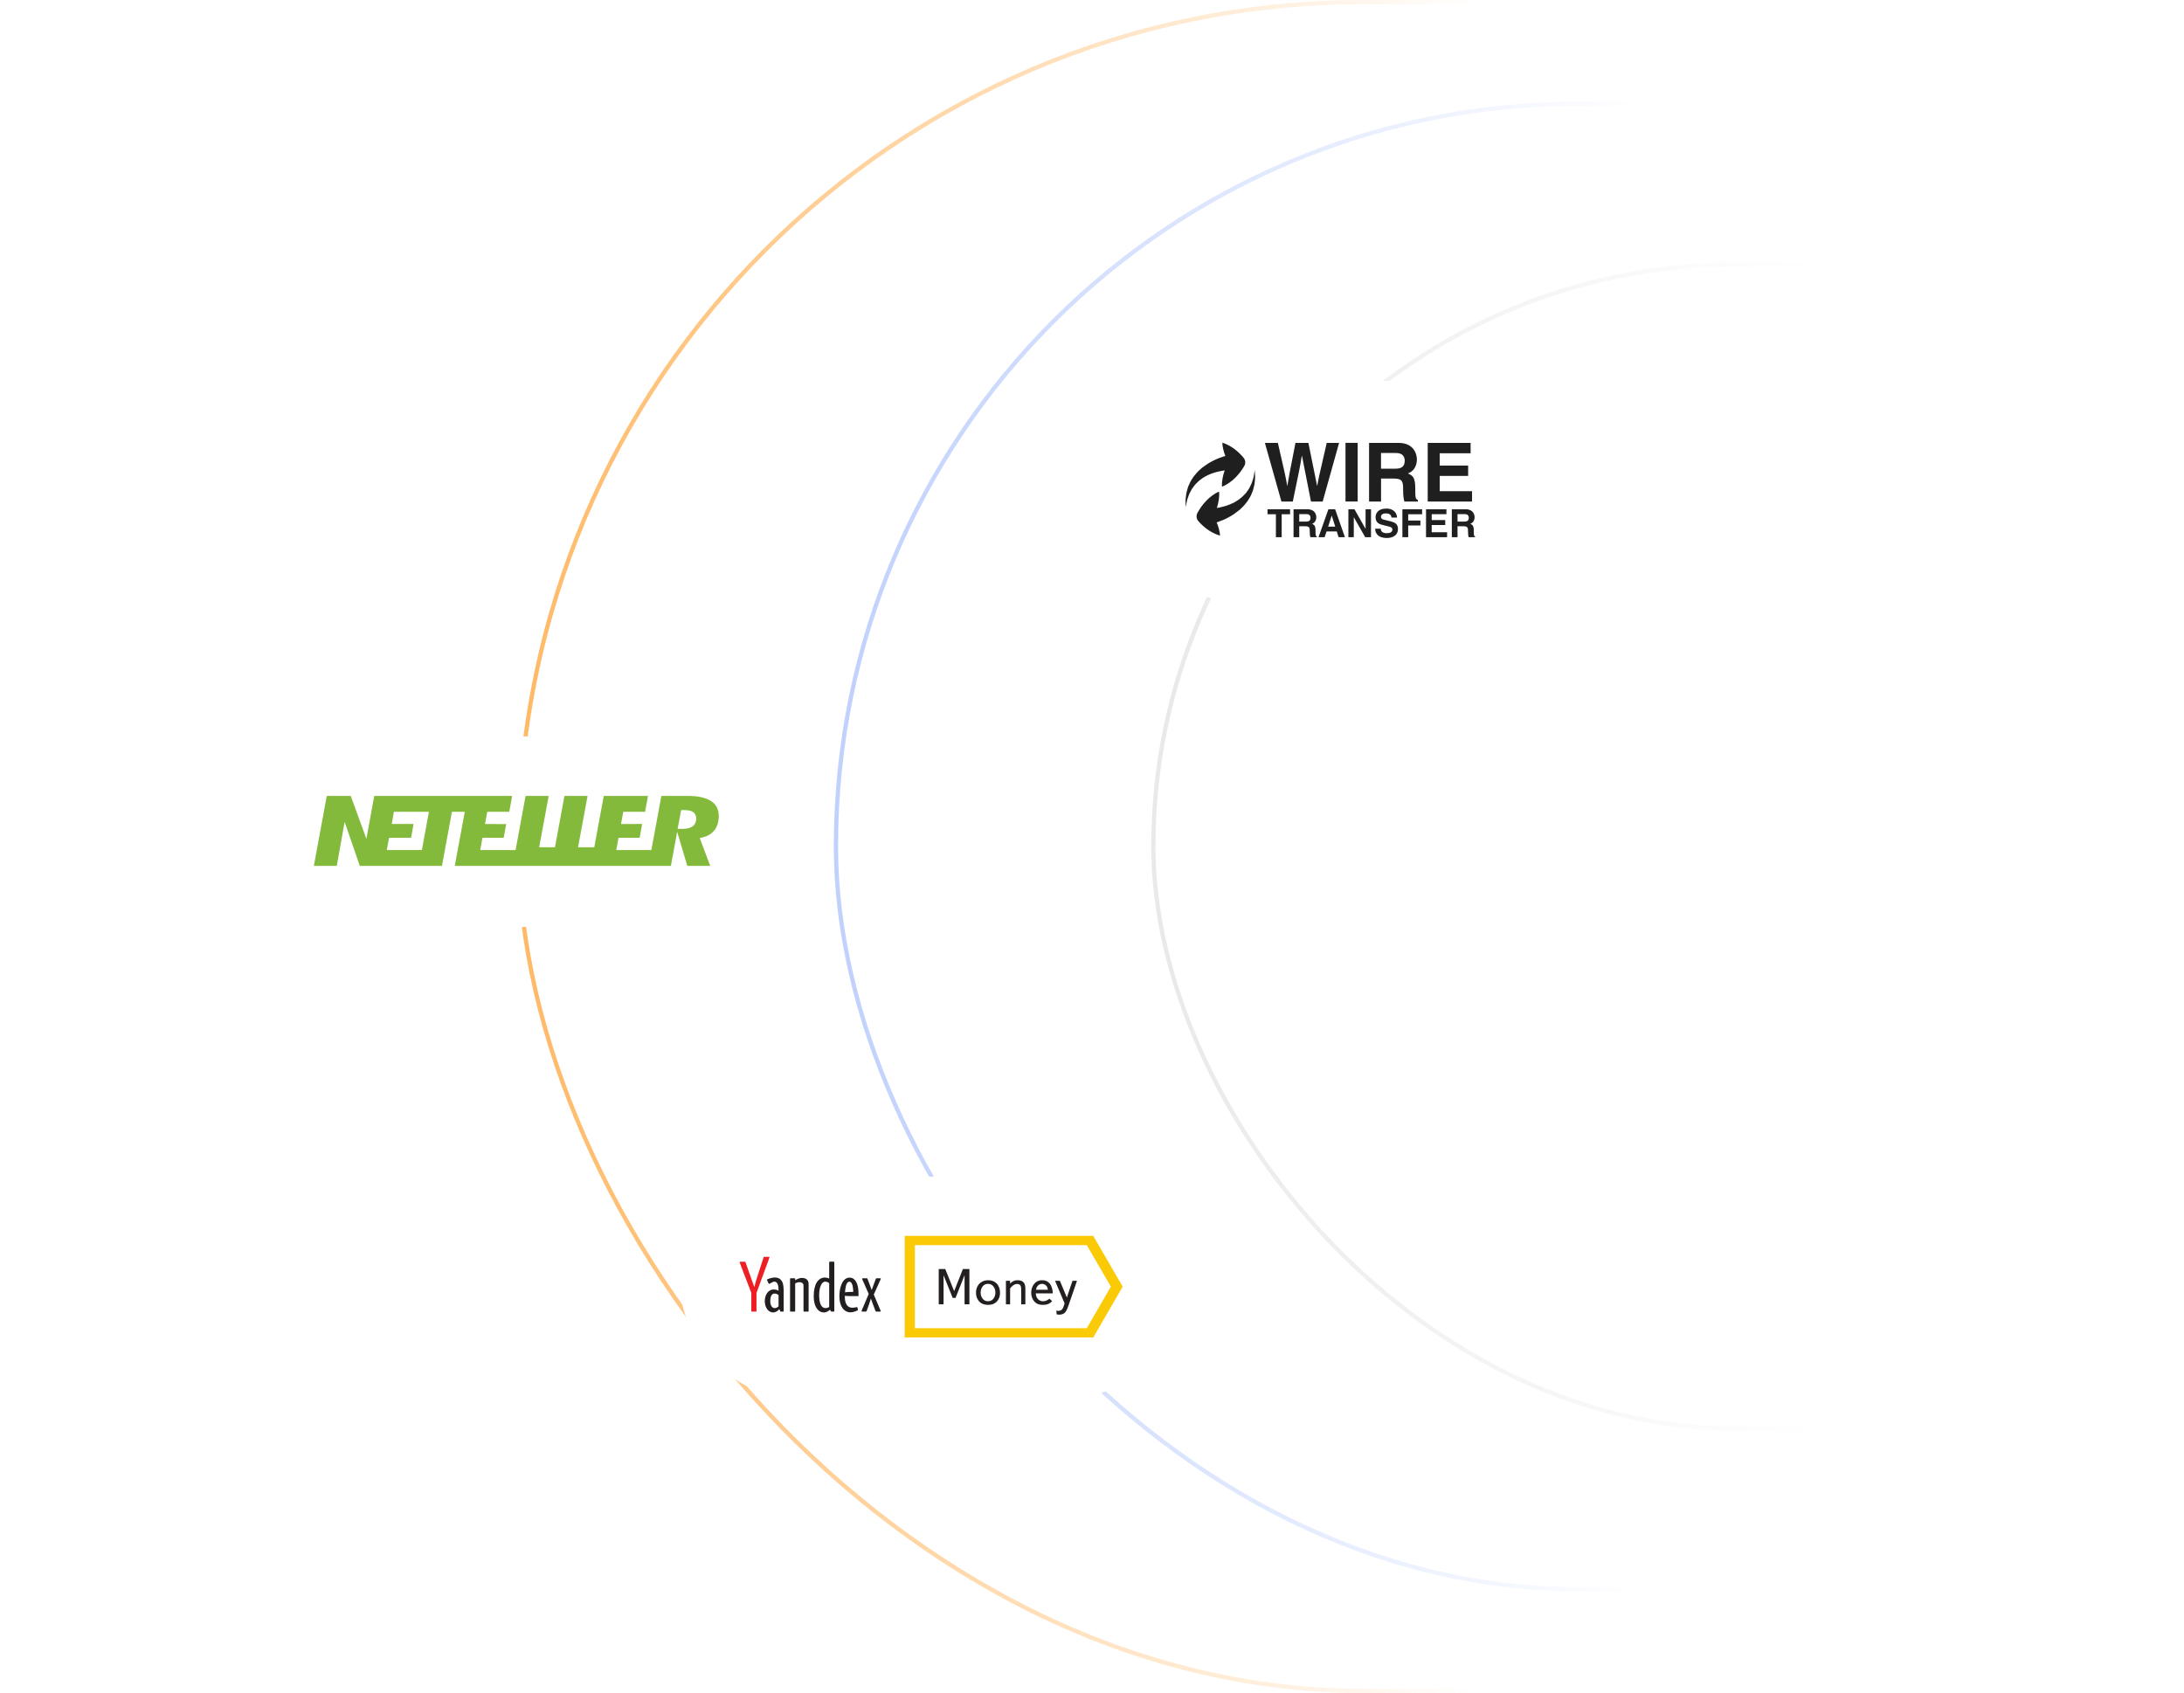 <svg xmlns:xlink="http://www.w3.org/1999/xlink" xmlns="http://www.w3.org/2000/svg" width="516" height="400" viewBox="0 0 516 400" fill="none">
<g clip-path="url(#clip0)">
<rect x="197.5" y="24.5" width="819" height="351" rx="175.5" stroke="url(#paint0_linear)" stroke-opacity="0.3"/>
<rect x="122.5" y="0.5" width="969" height="399" rx="199.5" stroke="url(#paint1_linear)" stroke-opacity="0.6"/>
<rect x="272.5" y="62.5" width="669" height="275" rx="137.5" stroke="url(#paint2_linear)" stroke-opacity="0.1"/>
<g filter="url(#filter0_d)">
<rect x="160.753" y="258" width="118.494" height="52" rx="26" fill="white"/>
<g clip-path="url(#clip1)">
<path d="M222.93 281.29V288.168H221.787V279.837H223.334L225.429 285.05L227.5 279.837H229.035V288.168H227.893V281.29L225.762 286.657H225.084L222.93 281.29V281.29ZM232.212 283.873C231.843 284.288 231.689 284.872 231.689 285.396C231.689 285.895 231.843 286.49 232.212 286.907C232.534 287.276 232.938 287.443 233.427 287.443C233.927 287.443 234.331 287.276 234.652 286.907C235.022 286.49 235.176 285.895 235.176 285.396C235.176 284.872 235.022 284.288 234.652 283.873C234.331 283.503 233.927 283.337 233.438 283.337C232.938 283.337 232.534 283.503 232.213 283.873H232.212ZM231.427 283.253C231.689 283.003 232.332 282.479 233.474 282.479C234.331 282.479 234.997 282.777 235.438 283.205C235.949 283.705 236.271 284.515 236.271 285.407C236.271 286.49 235.855 287.157 235.521 287.502C234.867 288.192 234.069 288.299 233.414 288.299C232.677 288.299 231.939 288.12 231.344 287.489C230.987 287.109 230.594 286.443 230.594 285.419C230.594 284.36 231.023 283.658 231.427 283.253V283.253ZM238.652 282.61V283.277C238.712 283.217 238.997 282.92 239.354 282.729C239.723 282.527 240.068 282.479 240.437 282.479C240.759 282.479 241.365 282.515 241.794 282.943C242.222 283.372 242.258 284.003 242.258 284.586V288.168H241.27V284.61C241.27 284.205 241.21 283.896 241.08 283.705C240.973 283.551 240.758 283.36 240.33 283.36C239.937 283.36 239.652 283.491 239.341 283.717C239.032 283.943 238.818 284.192 238.652 284.42V288.168H237.664V282.61H238.652V282.61ZM247.584 284.728C247.488 283.813 246.858 283.337 246.215 283.337C245.524 283.337 244.905 283.824 244.775 284.728H247.584ZM248.584 287.419C248.144 287.918 247.512 288.299 246.405 288.299C245.751 288.299 245.049 288.204 244.43 287.561C243.942 287.049 243.632 286.276 243.632 285.431C243.632 284.026 244.454 282.479 246.227 282.479C248.202 282.479 248.725 284.313 248.725 285.586H244.728C244.752 286.752 245.524 287.443 246.37 287.443C246.703 287.443 247.322 287.394 247.917 286.835L248.584 287.419V287.419ZM253.383 282.61H254.453L252.454 288.43C252.037 289.632 251.74 290.001 251.586 290.144C251.146 290.572 250.562 290.608 250.264 290.608C250.05 290.608 249.847 290.584 249.658 290.536L249.562 289.644C249.646 289.668 249.836 289.716 250.062 289.716C250.49 289.716 250.752 289.536 250.884 289.406C251.038 289.251 251.204 288.978 251.383 288.394L251.526 287.942L249.265 282.61H250.407L252.061 286.562L253.383 282.61" fill="#231F20"/>
<path d="M256.774 293.805H216.157V274.195H256.777L262.453 283.995L256.774 293.805V293.805ZM258.3 272H213.739V296H258.298L265.247 283.995L258.3 272" fill="#FBCA07"/>
<path d="M189.43 281.93C188.666 281.93 187.87 282.487 187.87 282.487V282.129C187.87 282.051 187.838 282.02 187.761 282.02H186.786C186.708 282.02 186.661 282.066 186.661 282.129V289.765C186.661 289.843 186.693 289.89 186.771 289.89H187.761C187.824 289.89 187.87 289.843 187.87 289.765V283.229C187.87 283.229 188.33 282.938 188.887 282.938C189.419 282.938 189.838 283.201 189.838 283.742V289.765C189.838 289.843 189.885 289.89 189.964 289.89H190.938C191.017 289.89 191.048 289.827 191.048 289.765V283.4C191.048 282.441 190.459 281.93 189.43 281.93V281.93ZM193.538 286.007C193.538 284.404 194.007 282.817 194.964 282.817C195.288 282.817 195.601 282.924 195.907 283.167V288.813C195.667 288.944 195.365 289.064 195.039 289.064C193.998 289.064 193.538 287.829 193.538 286.007V286.007ZM197.006 278.101H196.033C195.954 278.101 195.907 278.148 195.907 278.211V282.062C195.533 281.919 195.192 281.843 194.917 281.843C193.335 281.843 192.25 283.355 192.25 286.264C192.25 288.755 193.305 290.092 194.684 290.092C195.265 290.092 195.746 289.758 196.096 289.446L196.309 289.806C196.345 289.868 196.374 289.889 196.446 289.889L197.006 289.89C197.069 289.89 197.117 289.844 197.117 289.764V278.211C197.117 278.132 197.085 278.101 197.006 278.101V278.101ZM200.659 285.245C200.302 285.245 199.648 285.334 199.648 285.334C199.648 285.334 199.657 285.073 199.688 284.823C199.829 283.497 200.145 282.826 200.691 282.826C201.166 282.826 201.491 283.512 201.569 284.715C201.585 284.965 201.585 285.245 201.585 285.245H200.659ZM200.738 281.859C199.116 281.859 198.315 283.981 198.315 286.291C198.315 288.707 199.457 290.063 200.925 290.063C201.57 290.063 202.213 289.808 202.634 289.574C202.698 289.539 202.71 289.487 202.695 289.425L202.572 288.915C202.556 288.852 202.525 288.821 202.447 288.821C202.413 288.821 201.88 288.977 201.363 288.977C200.161 288.977 199.61 287.909 199.61 286.49V286.145C199.61 286.145 200.207 286.227 200.566 286.227H202.834V285.573C202.834 283.154 201.988 281.859 200.738 281.859H200.738ZM183.943 288.653C183.664 288.922 183.331 289.064 183.029 289.064C182.729 289.064 182.497 288.925 182.31 288.668C182.083 288.355 181.978 287.872 181.978 287.339C181.978 286.494 182.29 285.627 182.95 285.627C183.278 285.627 183.637 285.734 183.944 285.978V288.653H183.943ZM184.811 282.851C184.45 282.141 183.809 281.83 183.074 281.83C182.602 281.83 181.866 282.011 181.373 282.232C181.276 282.275 181.216 282.314 181.216 282.39C181.216 282.435 181.238 282.486 181.263 282.531L181.594 283.241C181.629 283.321 181.683 283.34 181.729 283.34C181.777 283.34 181.817 283.316 181.862 283.288C182.341 282.981 182.693 282.813 182.971 282.813C183.34 282.813 183.589 283.057 183.744 283.424C183.888 283.767 183.943 284.239 183.943 284.786V284.947C183.641 284.757 183.117 284.653 182.855 284.653C181.448 284.653 180.689 285.99 180.689 287.42C180.689 288.961 181.576 290.091 182.642 290.091C183.236 290.091 183.773 289.743 184.133 289.304L184.349 289.815C184.375 289.869 184.402 289.889 184.474 289.889L185.043 289.89C185.106 289.89 185.153 289.843 185.153 289.765V285.335C185.153 284.247 185.098 283.417 184.811 282.851V282.851ZM207.977 282.018H207.109C207.072 282.015 207.034 282.026 207.003 282.047C206.972 282.068 206.949 282.099 206.937 282.135C206.883 282.28 206.516 283.246 206.365 283.646C206.258 283.932 205.969 284.752 205.969 284.752H205.936C205.934 284.748 205.723 284.155 205.609 283.858C205.516 283.618 205.032 282.343 204.971 282.187C204.939 282.102 204.902 282.018 204.778 282.018H203.827C203.722 282.018 203.663 282.133 203.697 282.203C203.731 282.276 205.245 285.725 205.245 285.725C205.245 285.725 203.619 289.588 203.571 289.674C203.523 289.761 203.583 289.889 203.699 289.889H204.532C204.674 289.889 204.73 289.815 204.772 289.696C204.892 289.361 205.07 288.894 205.323 288.173C205.49 287.696 205.754 286.857 205.754 286.857H205.783C205.783 286.857 206.074 287.711 206.181 287.991C206.453 288.697 206.801 289.62 206.838 289.718C206.877 289.819 206.93 289.889 207.028 289.889H207.973C208.066 289.889 208.11 289.783 208.066 289.69C207.961 289.469 207.063 287.289 206.44 285.856C206.44 285.856 208.057 282.288 208.088 282.199C208.121 282.112 208.111 282.018 207.977 282.018" fill="#231F20"/>
<path d="M181.673 276.951H180.578C180.481 276.951 180.421 277 180.406 277.068C180.393 277.138 178.765 282.103 178.646 282.516C178.562 282.81 178.288 283.843 178.223 284.091L177.656 282.545C177.519 282.12 176.2 278.435 176.161 278.288C176.14 278.207 176.103 278.106 175.961 278.106H174.893C174.788 278.106 174.729 278.221 174.762 278.292C174.79 278.349 176.721 283.486 177.501 285.449V289.765C177.501 289.843 177.533 289.89 177.611 289.89H178.624C178.686 289.89 178.733 289.843 178.733 289.765V285.484C179.384 283.667 181.759 277.205 181.785 277.133C181.817 277.045 181.807 276.951 181.674 276.951" fill="#ED1F24"/>
</g>
</g>
<g filter="url(#filter1_d)">
<rect x="60" y="154" width="124" height="45" rx="22.5" fill="white"/>
<path d="M168.07 169.31C166.85 168.477 165.006 168.055 162.587 168.055H156.252L153.897 180.838H145.6L146.134 177.938H151.124L151.717 174.681L146.722 174.689L147.257 171.802H152.407L153.1 168.058H142.643L140.408 180.18H136.57L138.822 168.055H133.355L131.12 180.18H127.383L129.637 168.055H124.175L121.817 180.838H113.46L113.987 177.938H119.004L119.597 174.7L114.584 174.695L115.116 171.802H120.321L121 168.056H88.42L86.566 178.186L82.874 168.055H77.204L74.153 184.587H79.568L81.424 174.177L85.007 184.587H104.417L106.777 171.8H109.813L107.443 184.587H158.509L159.989 176.517L162.384 184.587H167.8L165.32 177.99L165.888 177.868C167.14 177.6 168.114 177.025 168.793 176.161C169.471 175.291 169.817 174.161 169.817 172.829C169.817 171.265 169.245 170.114 168.067 169.311H168.072L168.07 169.31ZM99.685 180.838H91.385L91.922 177.938H97.122L97.712 174.672H92.562L93.058 171.802H101.336L99.676 180.838H99.674H99.685ZM163.595 175.268C163.049 175.648 162.26 175.835 161.18 175.835H160.1L160.93 171.4H161.718C162.615 171.4 163.268 171.544 163.72 171.837C164.072 172.067 164.492 172.522 164.492 173.383C164.491 174.423 164.002 174.983 163.592 175.27H163.594L163.595 175.268Z" fill="#83BA3B"/>
</g>
<g filter="url(#filter2_d)">
<rect x="265.5" y="70" width="97" height="52" rx="26" fill="white"/>
<g clip-path="url(#clip2)">
<path d="M327.513 100.156C329.525 100.156 330.063 101.48 330.071 102.286H328.763C328.72 101.986 328.615 101.296 327.417 101.296C326.901 101.296 326.277 101.486 326.277 102.096C326.277 102.611 326.7 102.722 326.975 102.784L328.569 103.18C329.469 103.4 330.289 103.78 330.289 104.954C330.289 106.936 328.279 107.112 327.706 107.112C325.313 107.112 324.904 105.725 324.904 104.909H326.21C326.22 105.274 326.404 105.973 327.602 105.973C328.245 105.973 328.97 105.82 328.97 105.119C328.97 104.605 328.48 104.469 327.78 104.303L327.08 104.137C326.02 103.89 325 103.652 325 102.201C325 101.467 325.4 100.168 327.515 100.168L327.513 100.156ZM335.997 100.326V101.496H332.704V102.982H335.588V104.152H332.704V106.926H331.334L331.332 100.326H335.996H335.997ZM320.015 100.33L322.62 104.923H322.636L322.637 100.33H323.917V106.923H322.545L319.871 102.223H319.851V106.923H318.575V100.33H320.015V100.33ZM315.445 100.328L317.755 106.921H316.255L315.833 105.561H313.416L312.96 106.921H311.516L313.853 100.328H315.436H315.445ZM304.8 100.327V101.495H302.816V106.92H301.45V101.495H299.47L299.468 100.327H304.8ZM308.934 100.326C310.678 100.326 310.996 101.624 310.996 102.19C310.996 102.918 310.631 103.54 309.982 103.763C310.522 103.999 310.814 104.199 310.814 105.433C310.816 106.401 310.816 106.64 311.106 106.749V106.919H309.59C309.5 106.619 309.446 106.269 309.446 105.589C309.446 104.689 309.389 104.341 308.376 104.341H306.962V106.919H305.617V100.326H308.934V100.326ZM341.739 100.326V101.493H338.259V102.88H341.454V104.048H338.26V105.751H341.894V106.918H336.92V100.325H341.74L341.739 100.326ZM346.327 100.326C348.071 100.326 348.392 101.624 348.392 102.19C348.392 102.918 348.025 103.54 347.375 103.763C347.911 103.999 348.207 104.199 348.207 105.433C348.209 106.401 348.209 106.64 348.499 106.749V106.919H346.986C346.896 106.619 346.842 106.269 346.842 105.589C346.842 104.689 346.782 104.341 345.772 104.341H344.36V106.919H343.014V100.326H346.328H346.327ZM296.444 91.036L296.537 92.592C296.564 92.918 296.494 93.279 296.467 93.682C296.44 94.085 296.397 94.529 296.259 94.979C296.143 95.434 296.045 95.933 295.814 96.401L295.504 97.138C295.388 97.384 295.229 97.608 295.091 97.848C294.819 98.341 294.465 98.778 294.099 99.218C293.746 99.674 293.306 100.03 292.907 100.433L291.591 101.428C291.167 101.72 290.727 101.986 290.271 102.226C289.844 102.476 289.418 102.649 289.029 102.836L287.452 103.436C287.659 103.901 287.828 104.381 287.959 104.872C288.094 105.392 288.219 105.928 288.249 106.537C287.659 106.393 287.162 106.167 286.679 105.931C286.196 105.695 285.755 105.424 285.341 105.131C284.509 104.551 283.791 103.871 283.139 103.141C282.904 102.877 282.756 102.547 282.716 102.195C282.676 101.844 282.746 101.489 282.916 101.179L282.986 101.057C283.536 100.053 284.216 99.127 285.008 98.302C285.42 97.872 285.867 97.478 286.346 97.124L287.126 96.6C287.414 96.43 287.714 96.28 288.022 96.15C288.054 96.485 288.062 96.821 288.044 97.157L287.954 98.097C287.854 98.707 287.727 99.284 287.554 99.837L287.491 100.012L288.103 99.912L289.213 99.642C289.611 99.539 290.016 99.399 290.426 99.234C290.856 99.094 291.239 98.858 291.674 98.667C292.051 98.414 292.501 98.203 292.858 97.897C293.238 97.607 293.618 97.31 293.93 96.947L294.417 96.427L294.815 95.859C295.11 95.497 295.285 95.084 295.479 94.699C295.691 94.319 295.819 93.931 295.924 93.563C296.029 93.195 296.174 92.863 296.212 92.563L296.452 91.043L296.444 91.036ZM314.644 101.818H314.634L313.792 104.425H315.462L314.644 101.818V101.818ZM308.67 101.466H306.963V103.234H308.567C309.281 103.234 309.627 102.984 309.627 102.328C309.627 101.98 309.47 101.466 308.669 101.466H308.67ZM346.063 101.466H344.36V103.234H345.964C346.678 103.234 347.024 102.984 347.024 102.328C347.024 101.98 346.867 101.466 346.064 101.466H346.063ZM288.8 84.6C289.384 84.765 289.876 85.003 290.352 85.253C290.811 85.498 291.25 85.78 291.664 86.094C292.478 86.699 293.174 87.4 293.807 88.149C294.034 88.42 294.172 88.754 294.201 89.106C294.231 89.458 294.15 89.811 293.971 90.115L293.898 90.235C293.316 91.222 292.608 92.127 291.793 92.929C291.379 93.337 290.923 93.719 290.418 94.069L289.621 94.567C289.328 94.73 289.025 94.872 288.713 94.993C288.691 94.657 288.694 94.32 288.72 93.985L288.84 93.048C288.94 92.442 289.103 91.868 289.3 91.318L289.368 91.148L288.755 91.23L287.635 91.467C287.235 91.557 286.825 91.687 286.41 91.837C285.975 91.964 285.586 92.187 285.145 92.367C284.755 92.607 284.305 92.807 283.938 93.101C283.552 93.381 283.162 93.666 282.844 94.016L282.347 94.522L281.929 95.076C281.623 95.43 281.437 95.836 281.231 96.216C281.049 96.513 280.926 96.819 280.823 97.116L280.749 97.336C280.637 97.698 280.479 98.026 280.431 98.336L280.281 99.139L280.149 99.849L280.129 99.129L280.104 98.289C280.084 97.962 280.168 97.604 280.204 97.201C280.244 96.796 280.3 96.357 280.451 95.901C280.581 95.451 280.691 94.955 280.938 94.491L281.272 93.765C281.394 93.523 281.56 93.305 281.706 93.067C281.991 92.582 282.361 92.157 282.738 91.727C283.104 91.281 283.555 90.939 283.968 90.547L285.307 89.6C285.739 89.321 286.187 89.067 286.649 88.841C287.083 88.604 287.514 88.444 287.909 88.268L289.504 87.713C289.312 87.243 289.156 86.758 289.038 86.263C288.917 85.748 288.8 85.21 288.8 84.6ZM347.453 84.642V87.092H340.153V90.004H346.868V92.452H340.153V96.052H347.787V98.5H337.318V84.642H347.452H347.453ZM301.915 84.64C303.68 92.225 303.855 93.19 304.115 94.772H304.153C304.403 93.322 304.613 91.914 306.073 84.64H309.125L311.177 94.772H311.215C311.445 93.459 311.673 92.259 313.461 84.64H316.379L312.5 98.497H309.738L307.608 87.687H307.571C307.146 90.351 306.919 91.355 305.441 98.497H302.754L298.85 84.64H301.915ZM330.422 84.64C334.088 84.64 334.762 87.358 334.762 88.557C334.762 90.077 333.995 91.394 332.632 91.855C333.765 92.357 334.376 92.785 334.376 95.371C334.376 97.397 334.376 97.901 334.992 98.131V98.498H331.809C331.616 97.838 331.509 97.122 331.509 95.698C331.509 93.803 331.394 93.068 329.266 93.068H326.293V98.496H323.46V84.64H330.424H330.422ZM320.77 84.633V98.49H317.893V84.633H320.77ZM329.867 87.028H326.283V90.738H329.655C331.155 90.736 331.885 90.214 331.885 88.844C331.885 88.11 331.561 87.03 329.869 87.03L329.867 87.028Z" fill="#1F1F1F"/>
</g>
</g>
</g>
<defs>
<filter id="filter0_d" x="100.753" y="218" width="238.494" height="172" filterUnits="userSpaceOnUse" color-interpolation-filters="sRGB">
<feFlood flood-opacity="0" result="BackgroundImageFix"/>
<feColorMatrix in="SourceAlpha" type="matrix" values="0 0 0 0 0 0 0 0 0 0 0 0 0 0 0 0 0 0 127 0"/>
<feOffset dy="20"/>
<feGaussianBlur stdDeviation="30"/>
<feColorMatrix type="matrix" values="0 0 0 0 0.133 0 0 0 0 0.133 0 0 0 0 0.133 0 0 0 0.2 0"/>
<feBlend mode="normal" in2="BackgroundImageFix" result="effect1_dropShadow"/>
<feBlend mode="normal" in="SourceGraphic" in2="effect1_dropShadow" result="shape"/>
</filter>
<filter id="filter1_d" x="0" y="114" width="244" height="165" filterUnits="userSpaceOnUse" color-interpolation-filters="sRGB">
<feFlood flood-opacity="0" result="BackgroundImageFix"/>
<feColorMatrix in="SourceAlpha" type="matrix" values="0 0 0 0 0 0 0 0 0 0 0 0 0 0 0 0 0 0 127 0"/>
<feOffset dy="20"/>
<feGaussianBlur stdDeviation="30"/>
<feColorMatrix type="matrix" values="0 0 0 0 0.133 0 0 0 0 0.133 0 0 0 0 0.133 0 0 0 0.2 0"/>
<feBlend mode="normal" in2="BackgroundImageFix" result="effect1_dropShadow"/>
<feBlend mode="normal" in="SourceGraphic" in2="effect1_dropShadow" result="shape"/>
</filter>
<filter id="filter2_d" x="205.5" y="30" width="217" height="172" filterUnits="userSpaceOnUse" color-interpolation-filters="sRGB">
<feFlood flood-opacity="0" result="BackgroundImageFix"/>
<feColorMatrix in="SourceAlpha" type="matrix" values="0 0 0 0 0 0 0 0 0 0 0 0 0 0 0 0 0 0 127 0"/>
<feOffset dy="20"/>
<feGaussianBlur stdDeviation="30"/>
<feColorMatrix type="matrix" values="0 0 0 0 0.133 0 0 0 0 0.133 0 0 0 0 0.133 0 0 0 0.2 0"/>
<feBlend mode="normal" in2="BackgroundImageFix" result="effect1_dropShadow"/>
<feBlend mode="normal" in="SourceGraphic" in2="effect1_dropShadow" result="shape"/>
</filter>
<linearGradient id="paint0_linear" x1="1017" y1="375.656" x2="197" y2="375.656" gradientUnits="userSpaceOnUse">
<stop stop-color="#2B64F6"/>
<stop offset="0.214" stop-color="#2B64F6" stop-opacity="0"/>
<stop offset="0.766" stop-color="#2B64F6" stop-opacity="0"/>
<stop offset="1" stop-color="#2B64F6"/>
</linearGradient>
<linearGradient id="paint1_linear" x1="1092" y1="399.609" x2="122" y2="399.609" gradientUnits="userSpaceOnUse">
<stop stop-color="#FF8A00"/>
<stop offset="0.214" stop-color="#FF8A00" stop-opacity="0"/>
<stop offset="0.766" stop-color="#FF8A00" stop-opacity="0"/>
<stop offset="1" stop-color="#FF8A00"/>
</linearGradient>
<linearGradient id="paint2_linear" x1="942" y1="337.731" x2="272" y2="337.73" gradientUnits="userSpaceOnUse">
<stop stop-color="#222222"/>
<stop offset="0.214" stop-color="#222222" stop-opacity="0.01"/>
<stop offset="0.766" stop-color="#222222" stop-opacity="0"/>
<stop offset="1" stop-color="#222222"/>
</linearGradient>
<clipPath id="clip0">
<rect width="516" height="400" fill="white"/>
</clipPath>
<clipPath id="clip1">
<rect width="90.494" height="24" fill="white" transform="translate(174.753 272)"/>
</clipPath>
<clipPath id="clip2">
<rect width="69" height="24" fill="white" transform="translate(279.5 84)"/>
</clipPath>
</defs>
</svg>